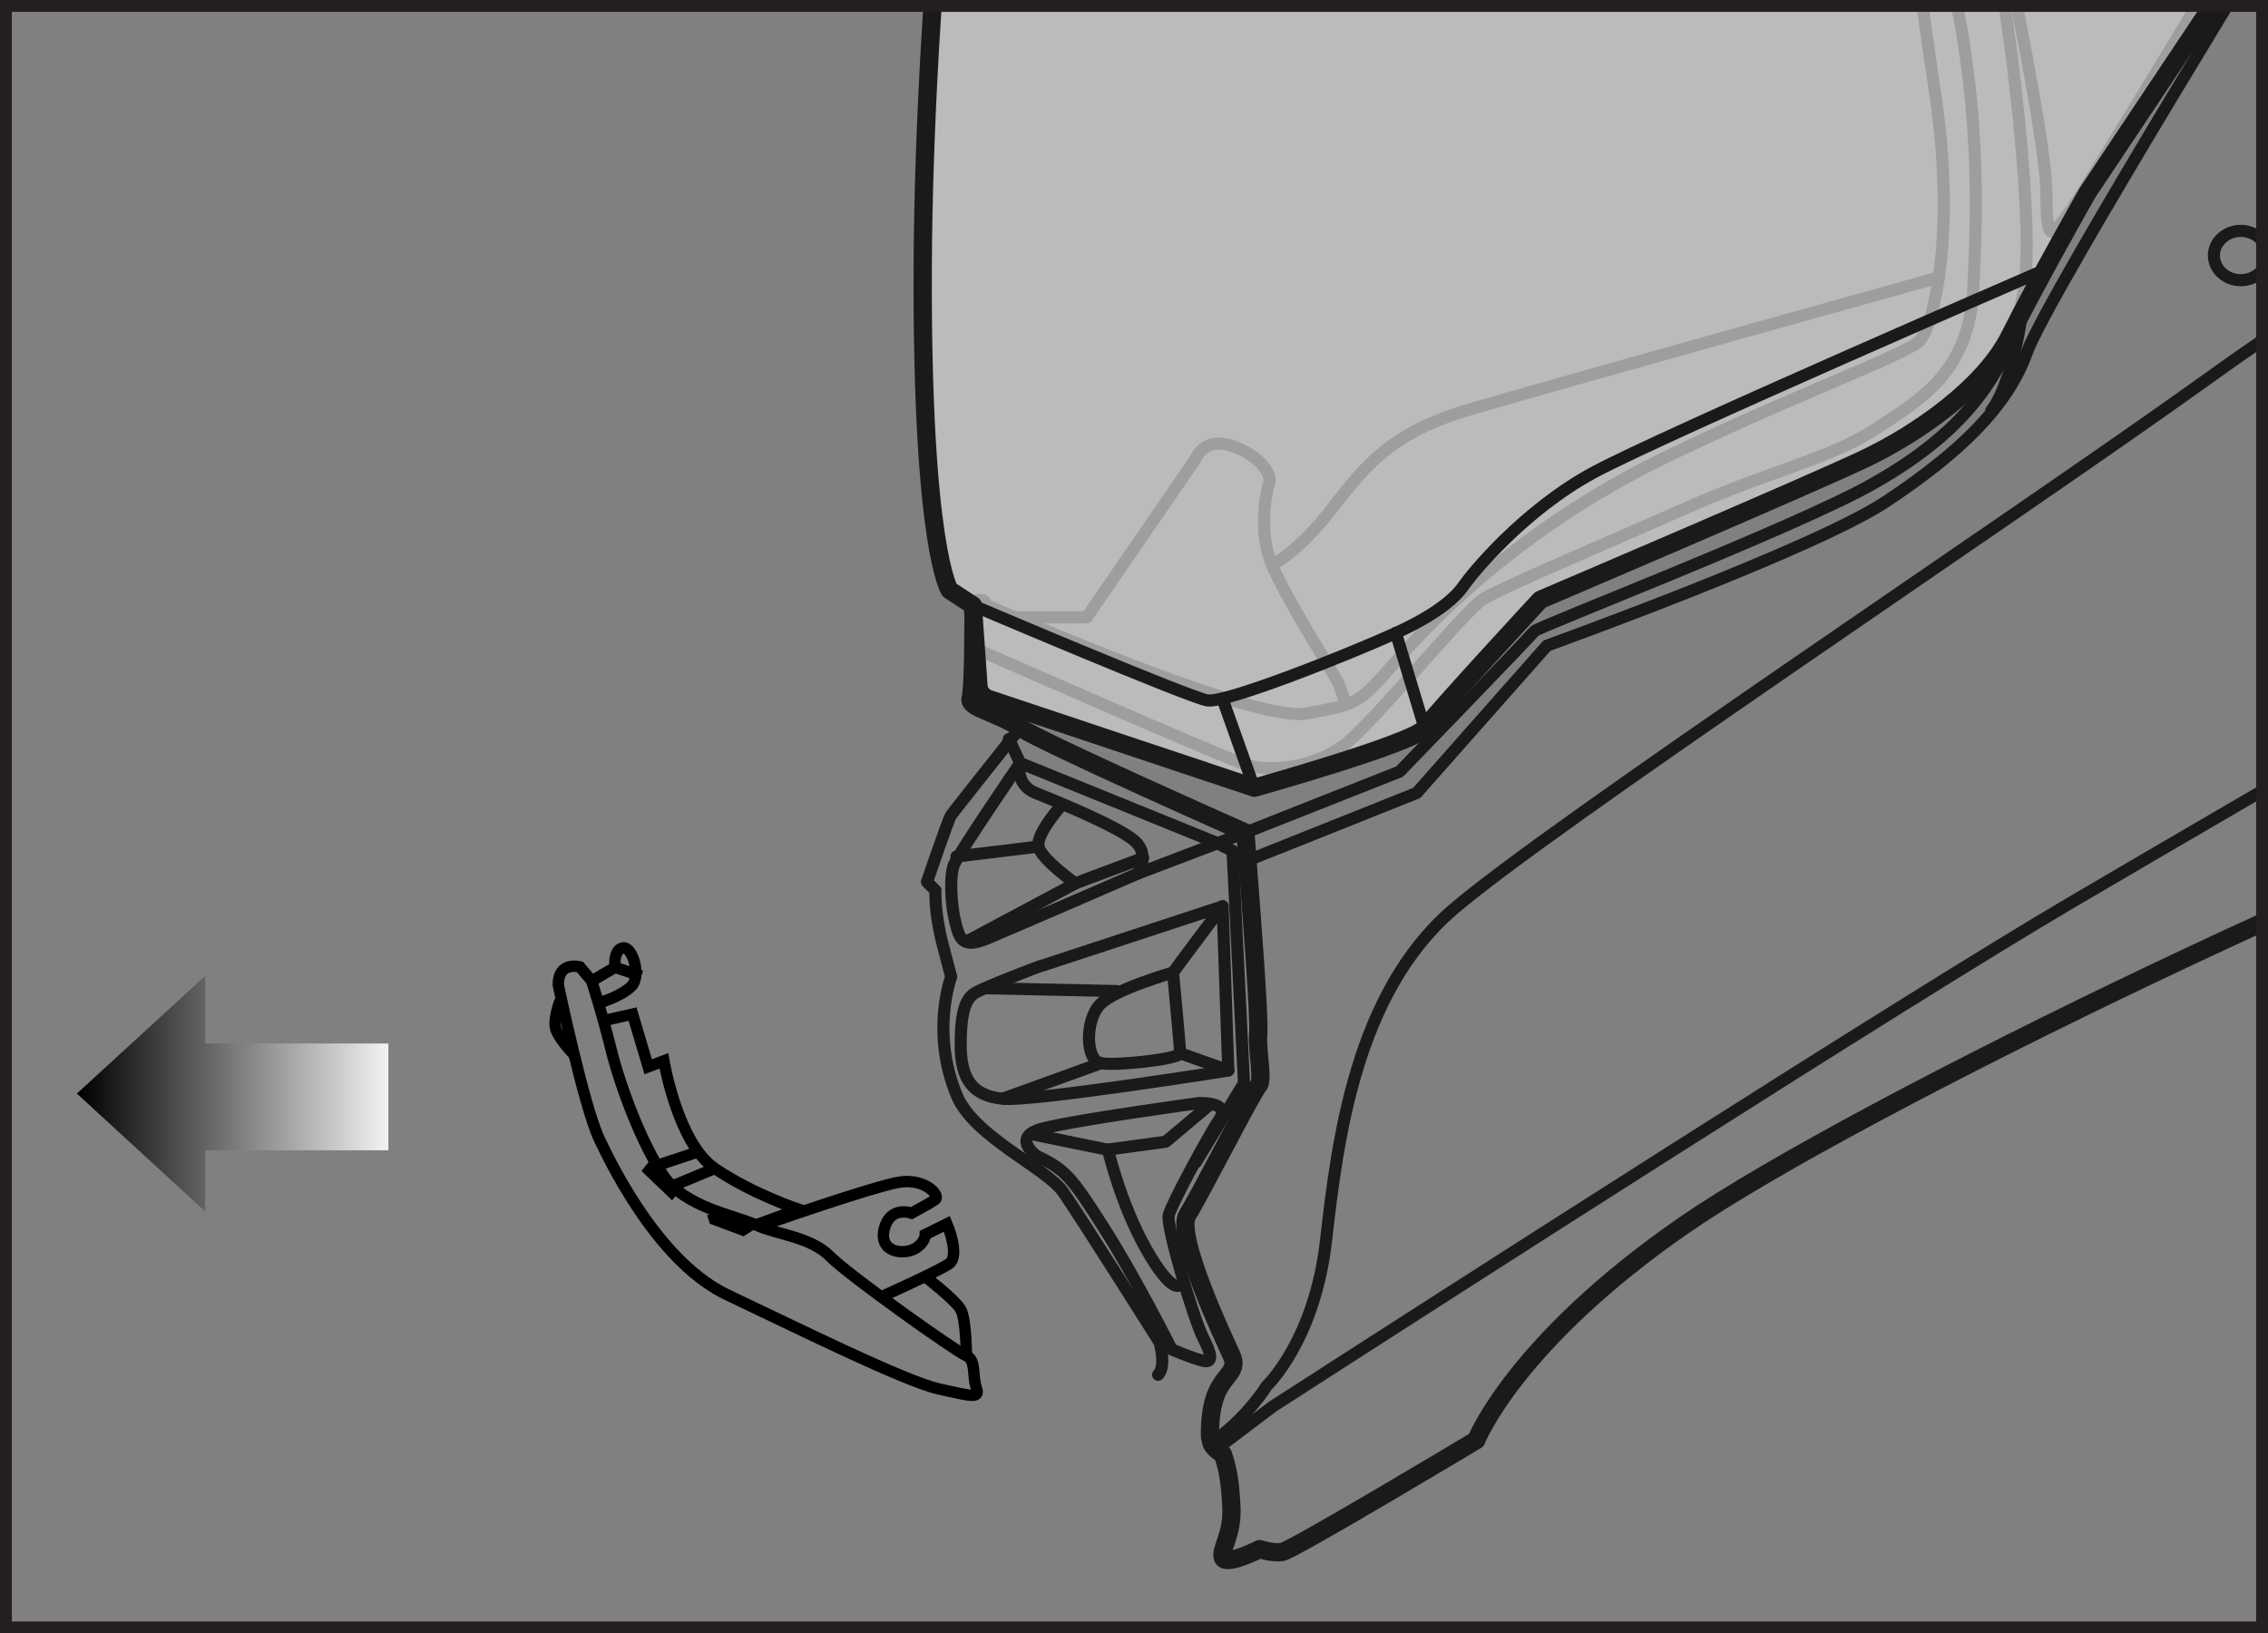 <?xml version="1.0" encoding="UTF-8"?>
<svg id="Layer_2" data-name="Layer 2" xmlns="http://www.w3.org/2000/svg" xmlns:xlink="http://www.w3.org/1999/xlink" viewBox="0 0 95.59 68.84">
  <rect x="0" y="0" width="95.59" height="68.84" fill="#808080" stroke="none"/>
  <defs>
    <style>
      .cls-1 {
        fill: url(#New_Gradient_Swatch_4);
      }

      .cls-1, .cls-2 {
        stroke-width: 0px;
      }

      .cls-2 {
        fill: #d1d3d4;
        opacity: .71;
      }

      .cls-3 {
        clip-path: url(#clippath);
      }

      .cls-4 {
        stroke-width: .51px;
      }

      .cls-4, .cls-5, .cls-6, .cls-7 {
        fill: none;
      }

      .cls-4, .cls-6 {
        stroke: #1b1a1a;
        stroke-linecap: round;
        stroke-linejoin: round;
      }

      .cls-5 {
        stroke: #000;
        stroke-width: .48px;
      }

      .cls-5, .cls-7 {
        stroke-miterlimit: 10;
      }

      .cls-6 {
        stroke-width: .77px;
      }

      .cls-7 {
        stroke: #231f20;
        stroke-width: .5px;
      }
    </style>
    <clipPath id="clippath">
      <rect class="cls-7" x=".25" y=".25" width="95.09" height="68.34"/>
    </clipPath>
    <linearGradient id="New_Gradient_Swatch_4" data-name="New Gradient Swatch 4" x1="-1552.77" y1="46.09" x2="-1566.5" y2="46.09" gradientTransform="translate(-1549.46) rotate(-180) scale(1 -1)" gradientUnits="userSpaceOnUse">
      <stop offset="0" stop-color="#000"/>
      <stop offset="1" stop-color="#fff"/>
    </linearGradient>
  </defs>
  <g id="Layer_6" data-name="Layer 6">
    <g>
      <g class="cls-3">
        <g>
          <polygon class="cls-1" points="3.24 46.09 8.65 41.13 8.65 43.98 16.37 43.98 16.37 48.48 8.65 48.48 8.65 51.06 3.24 46.09"/>
          <g>
            <path class="cls-5" d="m23.53,41.51s1.07,5.1,1.73,6.5c.66,1.4,2.63,5.27,5.43,6.58,2.8,1.32,7.41,3.62,8.89,3.95,1.48.33,1.73.41,1.56-.08-.16-.49,0-1.15-.41-1.32-.41-.16-4.94-3.37-5.76-4.2-.82-.82-2.22-.9-3.13-1.32-.91-.41-2.96-.74-3.87-2.06-.9-1.32-1.81-3.7-2.22-5.35-.41-1.65-.82-2.88-.82-2.88l-.49-.58s-.91-.25-.91.74Z"/>
            <path class="cls-5" d="m24.93,41.35l.99-.58s-.08-.74.33-.82c.41-.08.78,1.19.37,1.61-.41.41-1.23.66-1.23.66"/>
            <path class="cls-5" d="m25.38,43.03l1.28-.29.66,2.22.66-.25s.58,3.46,2.14,4.53c1.56,1.07,3.54,1.73,3.54,1.73l-1.81.66"/>
            <path class="cls-5" d="m32.05,51.67s4.81-1.69,5.88-1.85c1.07-.16,1.73.58,1.48.74l-.25.16-.74.41s-.9-.33-1.15.66c-.25.99.81,1.13,1.32.82.41-.25.41-.58.41-.58l.91-.45s.58,1.36.08,1.69c-.49.33-2.88,1.4-2.88,1.4"/>
            <path class="cls-5" d="m39,53.81s1.23.95,1.48,1.36c.25.41.25,1.97.25,1.97"/>
            <line class="cls-5" x1="29.29" y1="48.59" x2="27.81" y2="49.08"/>
            <line class="cls-5" x1="25.92" y1="40.77" x2="27.03" y2="41.14"/>
            <path class="cls-5" d="m23.61,42.17s-.25.62-.21,1.07c.04.45.78,1.19.78,1.19"/>
            <polyline class="cls-5" points="27.56 49.08 27.36 49.33 28.3 50.23 28.55 49.9 30.11 49.25"/>
            <polyline class="cls-5" points="30.03 51.14 30.11 51.39 31.31 51.84 31.64 51.63"/>
          </g>
          <g>
            <path class="cls-4" d="m155.96,8.06c-2.09,1.73-13.96,10.14-18.26,11.99-4.3,1.85-6.62.42-10.2.12-3.58-.3-8.59-.3-11.46,1.25-2.86,1.55-20.17,11.58-28.7,16.59-7.04,4.13-26.94,16.91-33.7,21.27l-2.34,1.77"/>
            <path class="cls-4" d="m152.8-39.09s-7.58,2.92-13.84,8.95c-6.27,6.03-13.61,17.13-21.96,26.74-8.35,9.61-15.93,13.6-23.99,19.39-8.06,5.79-27.75,18.86-31.81,22.38-4.06,3.52-4.83,9.67-5.31,13.9-.48,4.24-2.51,6.15-2.51,6.15,0,0-.83,1.37-2.33,2.39"/>
            <path class="cls-4" d="m52.55,36.28l7.16-2.86,5.49-6.21s11.28-4.06,14.32-6.09c3.04-2.03,5.07-3.94,5.91-6.27.83-2.33,11.7-19.93,11.7-19.93"/>
            <path class="cls-6" d="m41.39,25.42s-.36-.12-.36.42,0,3.16-.12,3.58c-.12.42.95.54,2.09,1.25,1.13.72,9.49,4.42,9.49,4.42l.12,1.61c.12,1.61.48,6.09.42,6.86-.06.78.24,1.97,0,2.21-.24.24-2.45,4.59-2.98,5.43-.54.84,1.55,5.25,1.85,5.91.3.66-.24.78-.6,1.55-.36.78-.3,1.91-.3,1.91l.06.24c.06.24.48.48.48.48.18.54.3,1.01.36,2.21.06,1.19-.48,1.79-.36,2.15.12.36,1.55-.36,1.55-.36,0,0,.54.18.95.12.42-.06,8.18-4.71,8.18-4.71,0,0,1.61-4.12,8.77-9.07,7.16-4.95,31.27-16.59,43.14-20.35,11.87-3.76,29.06-6.68,29.48-6.74.42-.06,1.25-.36,2.27-.83,1.01-.48,12.05-6.39,12.89-7.22.84-.83-.9-.66-2.21-2.57-1.31-1.91-.83-5.31-.66-5.67.18-.36-.48-.66-.48-.66,0,0,.78-.95,1.01-1.97.24-1.01,3.7-12.71,4.18-14.98.48-2.27.3-4.83-.6-5.55-.9-.72-3.22-2.86-3.22-2.86-2.09-1.97-3.04-5.91-3.22-6.63-.18-.71-1.07-1.19-1.07-1.19l-1.01-9.13s1.19-.78,1.31-.95c.12-.18.24-1.79.42-2.15.18-.36.06-.95-.42-1.25-.48-.3-3.1-1.61-6.86-3.1-3.76-1.49-10.03-3.4-10.03-3.4"/>
            <path class="cls-4" d="m41.39,25.42s11.4,5.07,13.67,4.65c2.27-.42,2.15-.36,4-2.45,1.85-2.09,5.49-5.55,10.8-8.18,5.31-2.62,10.44-4.47,11.04-5.07.6-.6,1.55-4.59.66-10.44-.89-5.85-1.19-10.86-4.06-12.89-2.86-2.03-14.08-3.76-20.95-4.47-6.86-.72-9.91-1.79-9.91-1.79,0,0-1.19-.6-.78-1.97.42-1.37,2.03-1.07,2.03-1.07l26.55,4.59s5.55.78,7.7,4.89c2.15,4.12,3.28,15.34,3.28,19.04s-.9,6.33-1.49,7.04"/>
            <path class="cls-4" d="m42.88,26.02h2.92l4.59-6.68s.36-.96,1.55-.54c1.19.42,1.67,1.19,1.55,1.55-.12.36-.48,2.03.12,3.46.6,1.43,2.57,4.54,2.75,4.89.18.36.36,1.01.36,1.01"/>
            <path class="cls-4" d="m53.62,23.81s1.01-.48,2.39-2.21c1.37-1.73,2.39-3.28,5.79-4.3,3.4-1.01,19.93-5.61,19.93-5.61"/>
            <path class="cls-4" d="m41.09,27.33s10.32,4.54,11.4,4.89c1.07.36,2.92.12,4.18-.83,1.25-.96,5.07-5.67,5.85-6.15.78-.48,4.89-2.21,8.53-3.82,3.64-1.61,6.09-2.09,8-3.34,1.91-1.25,3.94-2.39,4.12-5.91.18-3.52.24-7.52-.78-12.41-1.02-4.89-1.91-8.65-5.01-10.56-1.55-.96-10.92-2.57-13.19-2.92s-18.38-3.28-18.38-3.28"/>
            <path class="cls-4" d="m95.57,10.77c0,.58-.51,1.04-1.13,1.04s-1.13-.47-1.13-1.04.51-1.04,1.13-1.04,1.13.47,1.13,1.04Z"/>
            <path class="cls-4" d="m47.41-19.22s.18.66,1.25.84c1.07.18,24.05,3.88,26.14,4.18,2.09.3,7.28,2.09,8.17,5.37.9,3.28,3.28,14.5,3.28,16.95s.3,1.67.96.84c.66-.84,8.89-14.56,8.89-14.56"/>
            <path class="cls-4" d="m43,30.67s-2.8,3.52-2.92,3.7c-.12.18-1.01,2.8-1.01,2.8l.36.36s-.06.89.3,2.27l.36,1.37s-.88,2.32.24,5.01c.72,1.73,3.76,3.04,4.48,4.06.71,1.02,4.06,6.33,4.06,6.33,0,0,.3,1.01-.06,1.37"/>
            <path class="cls-4" d="m43,32.16s-2.62,3.82-2.8,4.3c-.18.48-.12,1.67.06,2.39.18.72.3,1.13,1.31.72,1.01-.42,6.38-2.75,6.38-2.75,0,0,.54-.78-.12-1.37-.66-.6-3.28-1.67-4.18-2.03-.89-.36-.66-1.25-.66-1.25Z"/>
            <path class="cls-4" d="m44.73,33.95s-1.07,1.19-.96,1.73c.12.54,1.55,1.55,1.55,1.55l2.86-1.07"/>
            <line class="cls-4" x1="43.77" y1="35.68" x2="40.31" y2="36.1"/>
            <line class="cls-4" x1="45.33" y1="37.23" x2="40.85" y2="39.62"/>
            <path class="cls-4" d="m43.89,40.7s-2.57.96-2.86,1.19c-.3.24-.54.66-.54,2.15s.54,2.15,1.79,2.27c1.25.12,9.49-1.19,9.49-1.19l-.24-6.92-7.64,2.51Z"/>
            <path class="cls-4" d="m49.44,40.99s-2.51.71-3.1,1.37c-.6.66-.6,2.33.06,2.45.66.12,3.34-.18,3.34-.42s-.3-3.4-.3-3.4Z"/>
            <line class="cls-4" x1="47.06" y1="41.77" x2="41.57" y2="41.65"/>
            <line class="cls-4" x1="46.4" y1="44.81" x2="42.28" y2="46.3"/>
            <path class="cls-4" d="m51.53,38.19s-1.85,2.45-2.09,2.8"/>
            <line class="cls-4" x1="49.74" y1="44.39" x2="51.77" y2="45.11"/>
            <path class="cls-4" d="m43.66,48.69s-1.07-.78.3-1.13c1.37-.36,6.56-1.07,6.56-1.07,0,0,1.37-.06.89.66-.48.72-2.03,3.58-2.15,4.06-.12.48,1.07,4.42,1.43,5.13.36.71.48,1.13,0,1.01-.48-.12-1.31-.48-1.31-.48,0,0-1.49-2.98-2.86-5.13-1.37-2.15-1.61-2.45-2.87-3.04Z"/>
            <path class="cls-4" d="m43.48,47.8l3.22.66s.53,2.28,1.6,4.17c1.07,1.9,1.42,1.54,1.42,1.54"/>
            <polyline class="cls-4" points="50.94 46.6 49.13 48.12 46.7 48.45"/>
            <path class="cls-4" d="m47.95,36.82l4.54-1.73,6.5-2.57s5.55-5.73,5.67-5.91c.12-.18,10.98-4.36,14.26-6.21,3.28-1.85,5.97-4.36,6.44-8.65"/>
            <polyline class="cls-4" points="42.52 31.15 43 32.16 51.23 35.5 51.95 35.86 52.43 45.65 50.4 48.99"/>
            <g>
              <g>
                <path class="cls-2" d="m44.65-18.5l-1.28-.19c-.74-.11-1.46.32-1.71,1.02l-.93,2.53s-1.8,14.14-1.84,26.52c-.04,11.73,1.13,13.49,1.13,13.49l.98.64.24,3.4c.02.25.19.47.43.55l11.2,3.74s6.75-1.89,7.18-2.51c.44-.62,4.87-5.41,4.87-5.41,0,0,11.42-4.87,13.66-5.94,2.25-1.07,5.06-3.03,6.14-5.2,1.09-2.19,3.25-6,3.25-6l12-17.99-1.35.14s-1.04,1.66-3.04,2.5c-2,.83-5.5,1.16-8.16-1.59-2.7-2.78-2.64-6.02-.4-8.34,2.26-2.34,2.07-1.22,2.07-1.22l1.57-2.5s-1.67.08-3.21.99c-1.54.91-7.63,4.73-8.68,5.01-1.05.28-5.41-.19-8.18-.48-2.79-.29-25.92-3.16-25.92-3.16Z"/>
                <path class="cls-6" d="m44.65-18.5l-1.28-.19c-.74-.11-1.46.32-1.71,1.02l-.93,2.53s-1.8,14.14-1.84,26.52c-.04,11.73,1.13,13.49,1.13,13.49l.98.64.24,3.4c.02.25.19.47.43.55l11.2,3.74s6.75-1.89,7.18-2.51c.44-.62,4.87-5.41,4.87-5.41,0,0,11.42-4.87,13.66-5.94,2.25-1.07,5.06-3.03,6.14-5.2,1.09-2.19,3.25-6,3.25-6l12-17.99-1.35.14s-1.04,1.66-3.04,2.5c-2,.83-5.5,1.16-8.16-1.59-2.7-2.78-2.64-6.02-.4-8.34,2.26-2.34,2.07-1.22,2.07-1.22l1.57-2.5s-1.67.08-3.21.99c-1.54.91-7.63,4.73-8.68,5.01-1.05.28-5.41-.19-8.18-.48-2.79-.29-25.92-3.16-25.92-3.16Z"/>
                <path class="cls-4" d="m40.99,25.51s9.11,3.88,9.9,4.01c.79.13,6.15-2.02,7.94-2.84,1.8-.82,2.54-1.53,2.87-2.01.33-.48,2.51-3.17,5.51-4.78,3.02-1.61,18.66-8.38,18.66-8.38"/>
              </g>
              <line class="cls-4" x1="52.86" y1="33.2" x2="51.57" y2="29.58"/>
              <line class="cls-4" x1="60.04" y1="30.68" x2="58.83" y2="26.67"/>
            </g>
          </g>
        </g>
      </g>
      <rect class="cls-7" x=".25" y=".25" width="95.09" height="68.34"/>
    </g>
  </g>
</svg>